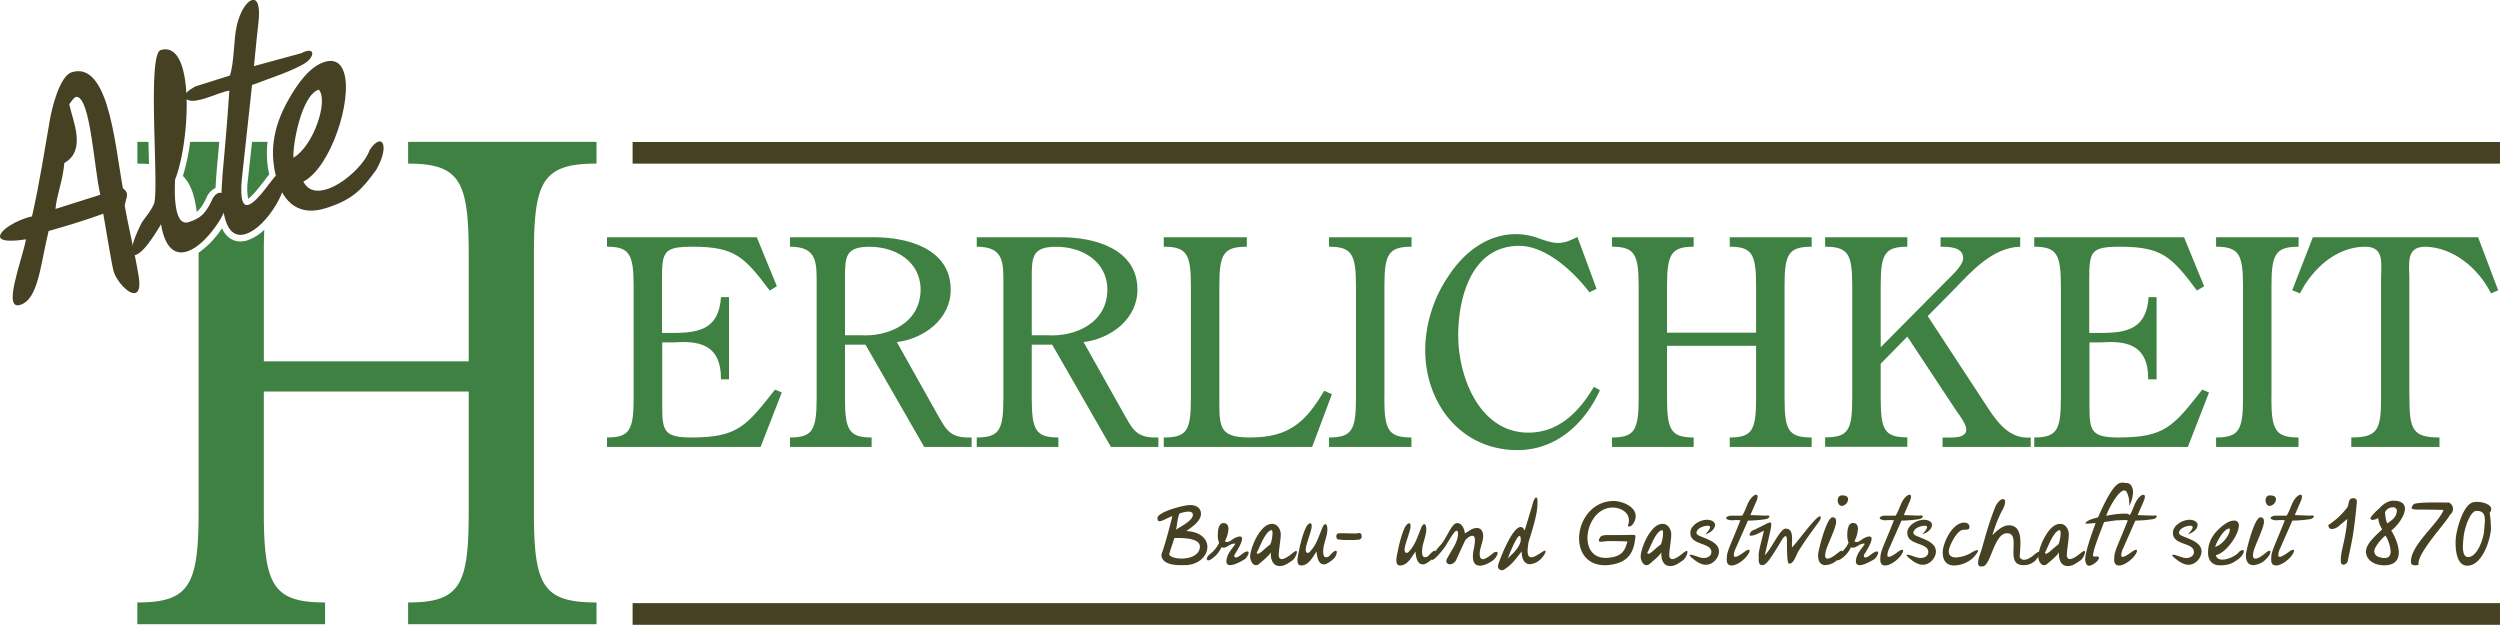 <svg id="Ebene_1" data-name="Ebene 1" xmlns="http://www.w3.org/2000/svg" viewBox="0 0 1106.76 276.59"><defs><style>.cls-1{fill:#3f8043;}.cls-2{fill:#464123;}</style></defs><title>Logo_Herrlichkeit</title><path class="cls-1" d="M111.16,98.85a8.29,8.29,0,0,1,4-4.23c0.16-3.94.59-8.72,1.15-14.92q0.23-2.58.49-5.48H103.91A91,91,0,0,1,100.7,89.3c3.35,3.31,5.18,8.39,6.11,15.91C108.33,104,109.66,102.14,111.16,98.85Z" transform="translate(-19.73 -11.41)"/><path class="cls-1" d="M137.23,90.75c0.58-.78,1.14-1.5,1.68-2.14a42.68,42.68,0,0,1-.73-14.39h-6.87l-1.8,16.54a27.21,27.21,0,0,0,.06,8.66C130.53,98.79,132.74,96.81,137.23,90.75Z" transform="translate(-19.73 -11.41)"/><path class="cls-1" d="M283.81,83.84V74.22H200.4v9.62c23,0,26.83,7.87,26.83,40v47.54h-90.7V123.8c0-3.91.06-7.46,0.21-10.68a20.37,20.37,0,0,1-7.4,4.66,10.61,10.61,0,0,1-3.19.52c-2.65,0-5.93-1.13-8.17-5.82a40.3,40.3,0,0,1-10.33,10.84c0,0.16,0,.32,0,0.49V238.12c0,32.37-4.08,40-27.12,40v9.62h83.12v-9.62c-23,0-27.12-7.58-27.12-40V184.75h90.7v53.37c0,32.37-3.79,40-26.83,40v9.62h83.41v-9.62c-23.91,0-27.71-7.58-27.71-40V123.8C256.11,91.72,259.9,83.84,283.81,83.84Z" transform="translate(-19.73 -11.41)"/><path class="cls-1" d="M153.15,74.22h-0.27c0,0.17-.06.34-0.09,0.51C152.92,74.57,153,74.39,153.15,74.22Z" transform="translate(-19.73 -11.41)"/><path class="cls-1" d="M85.5,76.32c0-.72,0-1.41-0.06-2.1h-4.9v9.62c1.84,0,3.55.06,5.15,0.17C85.64,81.51,85.57,78.91,85.5,76.32Z" transform="translate(-19.73 -11.41)"/><path class="cls-1" d="M342.58,179.34h-3.68c0.13-16.23-10.78-17-20.8-16.36h-5.2v29.29c0,10.27,1.39,12.81,12.93,12.81,20.67,0,24.35-5.2,37-21.18l3,1.27-9.38,24.09h-68v-4.18c10,0,11.79-3.3,11.79-17.37V138c0-13.95-1.78-17.37-11.79-17.37v-4.18h66.32l8.88,21.68-3.17,1.9c-11.16-14.84-15.34-19.4-34-19.4-12.93,0-13.69,2-13.69,14.46V158.8h5.2c11.92,0,20-2.16,20.92-15.85h3.55v36.39Z" transform="translate(-19.73 -11.41)"/><path class="cls-1" d="M393.81,164v23.71c0,14.07,1.77,17.37,11.79,17.37v4.18H369.47v-4.18c10,0,11.79-3.3,11.79-17.37V138.26c0-10.27.63-17.63-11.79-17.63v-4.18h37.28c14.84,0,33.86,5.07,33.86,23.2,0,12.93-11.67,21.68-23.84,23.2l17,30.31c4.69,8.12,5.83,12.3,16.1,11.92v4.18h-21l-26-45.27h-9Zm0-4.18h6.59c12.81,0.89,26.88-5.58,26.88-20.16,0-12.55-11.16-19-22.57-19-10.65,0-10.9,4.31-10.9,13.82v25.36Z" transform="translate(-19.73 -11.41)"/><path class="cls-1" d="M476.49,164v23.71c0,14.07,1.77,17.37,11.79,17.37v4.18H452.14v-4.18c10,0,11.79-3.3,11.79-17.37V138.26c0-10.27.63-17.63-11.79-17.63v-4.18h37.28c14.84,0,33.86,5.07,33.86,23.2,0,12.93-11.67,21.68-23.84,23.2l17,30.31c4.69,8.12,5.83,12.3,16.1,11.92v4.18h-21l-26-45.27h-9Zm0-4.18h6.59c12.81,0.89,26.88-5.58,26.88-20.16,0-12.55-11.16-19-22.57-19-10.65,0-10.9,4.31-10.9,13.82v25.36Z" transform="translate(-19.73 -11.41)"/><path class="cls-1" d="M609.37,185.94l-8.75,23.33H534.94v-4.18c10.4,0,12-3.3,12-17.37V138c0-13.95-1.65-17.37-12-17.37v-4.18h36.77v4.18c-10.52,0-12.17,3.42-12.17,17.37v52.24c0,11.16,1,14.84,13.57,14.84,17,0,24.47-6.47,32.84-20.67Z" transform="translate(-19.73 -11.41)"/><path class="cls-1" d="M632.58,187.71c0,14.07,1.78,17.37,12,17.37v4.18H608.1v-4.18c10.14,0,11.92-3.3,11.92-17.37V138c0-13.95-1.77-17.37-11.92-17.37v-4.18h36.52v4.18c-10.27,0-12,3.42-12,17.37v49.71Z" transform="translate(-19.73 -11.41)"/><path class="cls-1" d="M726.53,139.27l-3.17,1.52c-6.85-9-19.15-20.54-31.07-20.54-21,0-27,22.7-27,39.69,0,18.26,9.38,43,31.07,43,13.57,0,22.57-9.38,29-20.29l2.66,1.52c-6.85,15-19.53,26.5-36.52,26.5-25,0-40.83-20.67-40.83-44.38A59.41,59.41,0,0,1,661,133.57c6.59-10.14,17-18.51,29.8-18.51a29.23,29.23,0,0,1,10.52,2c2.92,1,5.45,1.9,8.12,1.9,3.3,0,5.83-1.27,8.62-2.66Z" transform="translate(-19.73 -11.41)"/><path class="cls-1" d="M797.16,158.68V138c0-13.95-1.65-17.37-11.66-17.37v-4.18h36.26v4.18c-10.4,0-12,3.42-12,17.37v49.71c0,14.07,1.65,17.37,12,17.37v4.18H785.5v-4.18c10,0,11.66-3.3,11.66-17.37v-23.2H757.73v23.2c0,14.07,1.78,17.37,11.79,17.37v4.18H733.38v-4.18c10,0,11.79-3.3,11.79-17.37V138c0-13.95-1.77-17.37-11.79-17.37v-4.18h36.14v4.18c-10,0-11.79,3.42-11.79,17.37v20.67h39.43Z" transform="translate(-19.73 -11.41)"/><path class="cls-1" d="M881.48,135.72c2.16-2.16,7.35-6.85,7.35-10,0-5.07-6.34-5.07-10-5.07v-4.18h35.25v4.18c-12.17.25-21.56,10.91-29.54,19.15l-11.41,11.54,24.6,37.53c5.07,7.73,10.52,17.12,21,16.23v4.18H879.71v-4.18c3.8,0,10.52.63,10.52-3.55,0-2.28-3-6.34-4.31-8.12l-21.81-33-11.79,12v15.22c0,14.07,1.65,17.37,11.79,17.37v4.18H827.72v-4.18c10.4,0,12-3.3,12-17.37V138c0-13.95-1.65-17.37-12-17.37v-4.18h36.39v4.18c-10.14,0-11.79,3.42-11.79,17.37v27.14Z" transform="translate(-19.73 -11.41)"/><path class="cls-1" d="M974.43,179.34h-3.68c0.13-16.23-10.78-17-20.8-16.36h-5.2v29.29c0,10.27,1.39,12.81,12.93,12.81,20.67,0,24.35-5.2,37-21.18l3,1.27-9.38,24.09h-68v-4.18c10,0,11.79-3.3,11.79-17.37V138c0-13.95-1.77-17.37-11.79-17.37v-4.18h66.32l8.88,21.68-3.17,1.9c-11.16-14.84-15.34-19.4-34-19.4-12.93,0-13.69,2-13.69,14.46V158.8H950c11.92,0,20-2.16,20.92-15.85h3.55v36.39Z" transform="translate(-19.73 -11.41)"/><path class="cls-1" d="M1025.28,187.71c0,14.07,1.78,17.37,12,17.37v4.18H1000.8v-4.18c10.14,0,11.92-3.3,11.92-17.37V138c0-13.95-1.78-17.37-11.92-17.37v-4.18h36.52v4.18c-10.27,0-12,3.42-12,17.37v49.71Z" transform="translate(-19.73 -11.41)"/><path class="cls-1" d="M1086.39,187.71c0,14.07,1.65,17.37,13.31,17.37v4.18h-39.05v-4.18c11.54,0,13.19-3.3,13.19-17.37v-53c0-6.34,1.65-14.08-7-14.08-12.93,0-23.46,9.89-28.91,20.67l-3.42-1.39,9.13-23.46h73.16l8.88,23.46-3.17,1.39c-5.45-10.9-16.48-20.41-29.16-20.67-8.62,0-7,7.73-7,14.08v53Z" transform="translate(-19.73 -11.41)"/><path class="cls-2" d="M544.18,261.6c-2.19,0-10,.49-10.31-4.54,0.81-2.43,2.43-7.14,4.87-17.2-3.65,1.46-6.82,3.9-6.57.81,0.24-2.68,11.52-5.68,14.44-5.68,2.35,0,4.79,1.05,4.79,3.89,0,3.25-4.06,5.92-6.49,7.63,6.49,0.32,9.33,3.65,9.33,7.06C554.24,257.46,550.43,261.6,544.18,261.6Zm-4.54-12c-0.81,2.68-2.27,6.41-2.27,7.47,0.89,1.06,3.08,1.62,5.44,1.62,3.81,0,8.11-1.54,8.11-5.36C550.91,248.94,540.28,249.67,539.63,249.59Zm6.17-11.68a11.53,11.53,0,0,0-4,.89c-1.06,3.25-1,6-1.54,7.14,1.7-1.22,7.55-4,7.55-6.57C547.83,238.23,546.94,237.9,545.8,237.9Z" transform="translate(-19.73 -11.41)"/><path class="cls-2" d="M564.38,261.6a1.53,1.53,0,0,1-1.7-1.79c0.08-4.71,6.57-8.76,2.43-7.55-1.46.41-3.08,2.27-4.63,1.38A12.16,12.16,0,0,1,555.9,259c-2.35,1.5-2.56-.77-0.41-2.35a14,14,0,0,0,3.94-4.91,8.86,8.86,0,0,1-.57-3.65c0-2.43.57-5.11,2.52-5.11,1.62,0,2.19,1.14,2.19,2.6A13.12,13.12,0,0,1,562,251c1.46,1.22,3.08-.89,4.63-1.54,5.36-2.35,2.27,3.41-.08,7.06-0.65.89-.49,2,0.73,1.62,1.05-.24,2.52-1.79,3.57-2.27,2.68-1.3,1.62,1.54.08,3C570.88,258.92,566.74,261.6,564.38,261.6Z" transform="translate(-19.73 -11.41)"/><path class="cls-2" d="M592,259.41c-2,1.3-3.41,2.6-5.76,2.6-3.25,0-4.1-3.37-3.9-6.09-0.77,1.58-4.06,4.14-4.79,4.79-2.6,2.6-4.38-.89-4.38-2.84,0-4.06,4.63-14.52,9.41-14.52,2.6-.32,4.14,2.43,4.14,4.46,0,3.33-.89,6.49-0.89,9.82,0.41,1.87,2.11,2,6.25-1.46C595.46,253.32,593.35,258.51,592,259.41Zm-15.9-3.33c0.41,1.87,3.57-2.07,5.92-3.57,0.69-.93,1.66-6.37.57-6.45C579.52,246.83,577.08,254.74,576.07,256.08Z" transform="translate(-19.73 -11.41)"/><path class="cls-2" d="M605.89,261.27c-2.76,0-3.08-3.65-3.33-5.68-1.3,1.7-3.25,6.17-6.74,6.17-1.46,0-1.7-1.14-1.7-2.43-0.08-1.14,1.79-10.79,3.89-14.69,1-1.62,2.43-2.43,2.43-.32,0,2.27-2.68,8-2.68,10.47,0,1.62,1.14,1.79,2,.73,2.76-2.92,3.73-6.49,5.27-10.22,0.41-1.22,1-1.87,1.46-1.87s0.89,0.81.89,2.27c0,3.33-1.87,6.33-1.87,9.66,0,1.22,0,2.76,1.38,2.76,1.22,0,1.95-1.38,2.92-2.19,2.76-2.35,1.79,1.79.08,3.08C608.65,260,607.11,261.27,605.89,261.27Z" transform="translate(-19.73 -11.41)"/><path class="cls-2" d="M621.35,250.32a46.49,46.49,0,0,1-4.71.16,34.32,34.32,0,0,1-4.46-.24c-1.14-.16-1.1-2.52-0.08-2.68a8.84,8.84,0,0,1,1.62-.08c1.42,0,3.37.08,5,.08a11,11,0,0,0,2.6-.16c0.77-.16,1.22.57,1.22,1.38A1.4,1.4,0,0,1,621.35,250.32Z" transform="translate(-19.73 -11.41)"/><path class="cls-2" d="M649.67,261.27c-2.76,0-3.08-3.65-3.33-5.68-1.3,1.7-3.25,6.17-6.74,6.17-1.46,0-1.7-1.14-1.7-2.43-0.08-1.14,1.79-10.79,3.89-14.69,1-1.62,2.43-2.43,2.43-.32,0,2.27-2.68,8-2.68,10.47,0,1.62,1.14,1.79,2,.73,2.76-2.92,3.73-6.49,5.27-10.22,0.41-1.22,1-1.87,1.46-1.87s0.89,0.81.89,2.27c0,3.33-1.87,6.33-1.87,9.66,0,1.22,0,2.76,1.38,2.76,1.22,0,1.95-1.38,2.92-2.19,2.76-2.35,1.79,1.79.08,3.08C652.43,260,650.89,261.27,649.67,261.27Z" transform="translate(-19.73 -11.41)"/><path class="cls-2" d="M681.12,259.08c-1.22,1.14-4.06,2.76-6.25,2.76-1.7,0-3.08-1-3.08-4s0.89-4.46.89-7.47c0-3.65-3.89-.73-4.46.57l-3.73,8.11a3.32,3.32,0,0,1-2.84,2.19c-1.38,0-2.27-1.3-1.06-2.92,1.79-3.57,4.63-6.74,4.63-10.87-0.49-4-4.38,4.22-6.17,6.57-2.84,3.73-4.63,5.27-5.27,5.27-1,0,.32-3,3.73-6.65,2.76-3,4.79-9.66,7.3-9.66,2.35,0,3.25,2.92,3.41,4.54,1.87-.89,3-2.35,5.36-2.35,2.11,0,2.76,2,2.76,3.57,0,2.6-1.54,5.19-1.54,7.79,0,1.79.57,2.43,1.38,2.43,1.3,0,3.41-1.7,5-3C684.36,254.7,681.77,258.68,681.12,259.08Z" transform="translate(-19.73 -11.41)"/><path class="cls-2" d="M701.65,259.08a7.67,7.67,0,0,1-4.62,2.11c-2,0-3.65-1.62-3.65-5.68-1.79,2.27-4.46,6.33-8.36,8.36-1.54,0-2.52-.89-2-2.52,0.81-2.84,6.25-16.63,9.9-16.63,0.65,0,1.3.49,1.79,1.62,0.57-2,3.25-10.79,3.81-12.82,0.65-1.79,1.87-3.25,1.87.24,0,3.81-.89,8-3.89,17.37a24.05,24.05,0,0,0-.49,4.14c0,2.11.65,2.84,1.62,2.84,1.14,0,2.76-1,4.3-2C705.79,253.4,703.27,257.7,701.65,259.08Zm-14.36-.49c1.22-1.3,5-4.3,5.68-7.79C693.13,243.58,687.85,256.81,687.29,258.59Z" transform="translate(-19.73 -11.41)"/><path class="cls-2" d="M740.36,244.31a7.63,7.63,0,0,0,.49-2.52c0-3.73-3.81-5.68-7.22-5.68-6.82,0-11.12,7.22-11.12,13.47,0,5,2.76,9.33,9.17,8.76,6.82-.57,7.46-3.9,8.52-7.22-1.62-.08-4.14-0.16-6.57-0.16a29.31,29.31,0,0,0-3.89.16c-1.38.16-2.76,0.41-1.95-1.22,0.57-1.46,1.46-1.62,4.63-1.62h3.08c1.62,0,3.57,0,6.09-.08s2.27,0.08,1.95,2.27c-0.89,7.22-4.62,10.39-12,11.12-8.76.65-12.74-5.27-12.74-11.85,0-7.79,5.6-16.55,15.42-16.55,3.16,0,10.79,2.43,9.49,8C743.28,242.85,741.74,245.21,740.36,244.31Z" transform="translate(-19.73 -11.41)"/><path class="cls-2" d="M764.87,259.41c-2,1.3-3.41,2.6-5.76,2.6-3.25,0-4.1-3.37-3.89-6.09-0.77,1.58-4.06,4.14-4.79,4.79-2.6,2.6-4.38-.89-4.38-2.84,0-4.06,4.63-14.52,9.41-14.52,2.6-.32,4.14,2.43,4.14,4.46,0,3.33-.89,6.49-0.89,9.82,0.41,1.87,2.11,2,6.25-1.46C768.35,253.32,766.25,258.51,764.87,259.41ZM749,256.08c0.41,1.87,3.57-2.07,5.92-3.57,0.69-.93,1.66-6.37.57-6.45C752.41,246.83,750,254.74,749,256.08Z" transform="translate(-19.73 -11.41)"/><path class="cls-2" d="M775.09,261.43c-1.95.16-4.46-1.38-6.49-3.16-1.38-1.14-1-1.54.49-1.14,2.11,0.57,3.08,1.3,4.95,1.3,1.54,0,3.33-.81,3.33-2.68,0-4.3-9.33-2.76-9.33-8.44,0-3.41,4.58-6.21,8.2-5.76,1.38,0.16,2.76,1.05,2.76,2.19,0,1.79-1.87,3.49-4.3,4.22,2.52-2.68,2.68-3.81,1.05-3.81s-5,1.05-5,3.25c0,2,10,2.6,10,8.2C780.69,258.43,778,261.43,775.09,261.43Z" transform="translate(-19.73 -11.41)"/><path class="cls-2" d="M793.55,241.88l-5.36,12.17a8.68,8.68,0,0,0-.89,3.08c0,1.7,2.19.41,4.54-1.3,3.89-2.84,2.6.81-.16,3.25-1.7,1.54-3.81,2.68-5.36,2.68s-2.35-1-2.11-3.49c0-2.92,1.87-5.92,6-16.55a24.77,24.77,0,0,0-3.49,0,4.72,4.72,0,0,1-2.35-.41c-0.65-.41-0.89-1.14,1.38-1.62H791c1.22-1.7,1.95-4.54,3.08-6.49,1.06-1.79,2.35-2.76,3.08-2.76s1,0.89.08,3c-0.73,1.62-1.62,3.73-2.6,6l6.9,0.24c2.35-.41,1.7,1.14,0,1.54A54.22,54.22,0,0,1,793.55,241.88Z" transform="translate(-19.73 -11.41)"/><path class="cls-2" d="M815.87,255.51c-0.89,1.38-1.95,5.44-4,5.44-0.57,0-1.05-.65-1.05-10.22,0-3.16-1.22-2-2.43,0-5.6,9.41-7,10.87-8.52,10.87-1.87,0-1.54-2.43-1.54-3.65-0.33-2.35,1.54-7.71,2.27-11.6-0.57.24-3,1.54-3.49,1.7-1.62.57-4.38,1.3-1.79-1.7,1.3-.41,3.65-1.7,5.36-2.52a9.45,9.45,0,0,1,2.68-1.14c1.22,0,.24,3-2.35,14.53,2.27-2.27,3.81-5.76,6.73-9.82,0.49-.65,1.54-1.95,2.43-1.95,2.52,0,2.92,1.87,2.92,5,0,1-.08,2.11-0.08,3.33,1.46-1.22,7.3-9.33,10.71-12.66,1.95-1.95,2.6-1.06,1.62.73C822,246.5,819,250.4,815.87,255.51Z" transform="translate(-19.73 -11.41)"/><path class="cls-2" d="M827.92,261.6c-2.68,0-3.33-2.19-3.33-4.54,0-1.54,3.73-16.63,6.41-16.63,1.79,0,1.62,1.62,1.54,2.68-0.65,3.17-3,7.87-4,10.71a10.76,10.76,0,0,0-.81,3.49c0,2.27,2.11,1.79,5.84-1.3,2.68-2.19,2.27.65,0.08,2.76A8.55,8.55,0,0,1,827.92,261.6Zm7.22-26.21c-0.81,0-1.54-.57-1.87-2.15,0-1.34.45-2.52,1.95-2.52,2,0,2.68.77,2.68,1.7A3.2,3.2,0,0,1,835.14,235.39Z" transform="translate(-19.73 -11.41)"/><path class="cls-2" d="M843.06,261.6a1.53,1.53,0,0,1-1.7-1.79c0.08-4.71,6.57-8.76,2.43-7.55-1.46.41-3.08,2.27-4.63,1.38a12.15,12.15,0,0,1-4.58,5.31c-2.35,1.5-2.56-.77-0.41-2.35a14,14,0,0,0,3.94-4.91,8.87,8.87,0,0,1-.57-3.65c0-2.43.57-5.11,2.51-5.11,1.62,0,2.19,1.14,2.19,2.6A13.12,13.12,0,0,1,840.7,251c1.46,1.22,3.08-.89,4.63-1.54,5.36-2.35,2.27,3.41-.08,7.06-0.65.89-.49,2,0.73,1.62,1.05-.24,2.52-1.79,3.57-2.27,2.68-1.3,1.62,1.54.08,3C849.55,258.92,845.41,261.6,843.06,261.6Z" transform="translate(-19.73 -11.41)"/><path class="cls-2" d="M861.52,241.88l-5.36,12.17a8.68,8.68,0,0,0-.89,3.08c0,1.7,2.19.41,4.54-1.3,3.89-2.84,2.6.81-.16,3.25-1.7,1.54-3.81,2.68-5.36,2.68s-2.35-1-2.11-3.49c0-2.92,1.87-5.92,6-16.55a24.77,24.77,0,0,0-3.49,0,4.72,4.72,0,0,1-2.35-.41c-0.65-.41-0.89-1.14,1.38-1.62h5.19c1.22-1.7,1.95-4.54,3.08-6.49,1.06-1.79,2.35-2.76,3.08-2.76s1,0.89.08,3c-0.73,1.62-1.62,3.73-2.6,6l6.9,0.24c2.35-.41,1.7,1.14,0,1.54A54.22,54.22,0,0,1,861.52,241.88Z" transform="translate(-19.73 -11.41)"/><path class="cls-2" d="M871.13,261.43c-1.95.16-4.46-1.38-6.49-3.16-1.38-1.14-1-1.54.49-1.14,2.11,0.57,3.08,1.3,4.95,1.3,1.54,0,3.33-.81,3.33-2.68,0-4.3-9.33-2.76-9.33-8.44,0-3.41,4.58-6.21,8.2-5.76,1.38,0.16,2.76,1.05,2.76,2.19,0,1.79-1.87,3.49-4.3,4.22,2.52-2.68,2.68-3.81,1.05-3.81s-5,1.05-5,3.25c0,2,10,2.6,10,8.2C876.73,258.43,874.05,261.43,871.13,261.43Z" transform="translate(-19.73 -11.41)"/><path class="cls-2" d="M892.76,258.76a12.9,12.9,0,0,1-7.79,3c-2.84,0-5.19-1.46-5.19-5.76s4.3-13.23,9.49-13.23c1.22,0,2.35.57,2.35,1.95,0,1.87-2.43.73-3.81,1.54-2.76,1.7-5.36,7.47-5.36,9.17,0,2.11,1.46,2.76,3.25,2.76a14.94,14.94,0,0,0,7.3-2.43C897.3,253.4,894.87,256.81,892.76,258.76Z" transform="translate(-19.73 -11.41)"/><path class="cls-2" d="M915.48,261.6c-3.81,0-4.38-2.6-4.38-5.6,0-1.38.08-2.84,0.08-4.14,0-2.43-.41-4.38-3-4.38-5.68,0-7.14,14.69-10.79,14.69-1.3,0-3.16.41-.89-6,1.14-3.08,2.84-11,6.41-20,1-2.52,2.6-3.81,3.57-3.81,1.14,0,1.54,1.87-.65,5.52a61.58,61.58,0,0,0-4.06,10.47c1.87-1.95,4.62-4.38,7.3-4.38,4.3,0,5.11,3.89,5.11,7.79,0,2.27-.24,4.63-0.32,6.25a2.06,2.06,0,0,0,1.95,1.22c1.46,0,3.25-1.14,5-2.68,3.25-2.43,2,.81,0,3A7.28,7.28,0,0,1,915.48,261.6Z" transform="translate(-19.73 -11.41)"/><path class="cls-2" d="M940.88,259.41c-2,1.3-3.41,2.6-5.76,2.6-3.25,0-4.1-3.37-3.89-6.09-0.77,1.58-4.06,4.14-4.79,4.79-2.6,2.6-4.38-.89-4.38-2.84,0-4.06,4.63-14.52,9.41-14.52,2.6-.32,4.14,2.43,4.14,4.46,0,3.33-.89,6.49-0.89,9.82,0.41,1.87,2.11,2,6.25-1.46C944.37,253.32,942.26,258.51,940.88,259.41ZM925,256.08c0.41,1.87,3.57-2.07,5.92-3.57,0.69-.93,1.66-6.37.57-6.45C928.43,246.83,926,254.74,925,256.08Z" transform="translate(-19.73 -11.41)"/><path class="cls-2" d="M962.31,235.47a11.56,11.56,0,0,0-.81-5.68c-2-5.19-8.68,7.3-9.33,10a37.58,37.58,0,0,1,8.93-1c1.3,0,2.84,1.7,1.62,2.84-1.38-.73-7.79.41-11.52,0.89-1,2.84-4.87,12.09-4.87,14.85,0,1.06,2.6-.32,2.6,1s-2.92,3.49-4.38,3.49c-1.3,0-1.7-1.87-1.7-2.92,0.24-4,3-11.44,4.62-16-2.51.24-4.62,0.49-4.54,0.08,0.89-1.62,4.79-2.27,5.6-2.6,8-18.1,9.9-15.17,12.82-15.17,1.3,0,2.68,1.38,2.68,4.14A13.92,13.92,0,0,1,962.31,235.47Z" transform="translate(-19.73 -11.41)"/><path class="cls-2" d="M965.06,241.88l-5.36,12.17a8.68,8.68,0,0,0-.89,3.08c0,1.7,2.19.41,4.54-1.3,3.89-2.84,2.6.81-.16,3.25-1.7,1.54-3.81,2.68-5.36,2.68s-2.35-1-2.11-3.49c0-2.92,1.87-5.92,6-16.55a24.77,24.77,0,0,0-3.49,0,4.72,4.72,0,0,1-2.35-.41c-0.65-.41-0.89-1.14,1.38-1.62h5.19c1.22-1.7,1.95-4.54,3.08-6.49,1.06-1.79,2.35-2.76,3.08-2.76s1,0.89.08,3c-0.73,1.62-1.62,3.73-2.6,6l6.9,0.24c2.35-.41,1.7,1.14,0,1.54A54.22,54.22,0,0,1,965.06,241.88Z" transform="translate(-19.73 -11.41)"/><path class="cls-2" d="M988.72,261.43c-1.95.16-4.46-1.38-6.49-3.16-1.38-1.14-1-1.54.49-1.14,2.11,0.57,3.08,1.3,4.95,1.3,1.54,0,3.33-.81,3.33-2.68,0-4.3-9.33-2.76-9.33-8.44,0-3.41,4.58-6.21,8.2-5.76,1.38,0.16,2.76,1.05,2.76,2.19,0,1.79-1.87,3.49-4.3,4.22,2.52-2.68,2.68-3.81,1.05-3.81s-5,1.05-5,3.25c0,2,10,2.6,10,8.2C994.32,258.43,991.64,261.43,988.72,261.43Z" transform="translate(-19.73 -11.41)"/><path class="cls-2" d="M1002.6,261.68c-3.89,0-5.36-2.52-5.36-5.68,0-4,1.58-7.38,4.87-10.47,2.15-2,4.46-3.65,6.57-3.65a2,2,0,0,1,2.19,2.27c0,4.06-5.84,12.25-10.14,13,0.24,1.46,1.38,2,2.84,2,2.68,0,6.33-1.87,7.47-3.49,2.43-1.95,3,.24,0,3C1008.36,260.62,1006.73,261.68,1002.6,261.68Zm-2.19-8.2c3.25-.73,7.22-6.25,6.33-8.11C1004.14,245.37,1000.81,251.78,1000.41,253.48Z" transform="translate(-19.73 -11.41)"/><path class="cls-2" d="M1017.33,261.6c-2.68,0-3.33-2.19-3.33-4.54,0-1.54,3.73-16.63,6.41-16.63,1.79,0,1.62,1.62,1.54,2.68-0.65,3.17-3,7.87-4,10.71a10.76,10.76,0,0,0-.81,3.49c0,2.27,2.11,1.79,5.84-1.3,2.68-2.19,2.27.65,0.08,2.76A8.55,8.55,0,0,1,1017.33,261.6Zm7.22-26.21c-0.81,0-1.54-.57-1.87-2.15,0-1.34.45-2.52,1.95-2.52,2,0,2.68.77,2.68,1.7A3.2,3.2,0,0,1,1024.55,235.39Z" transform="translate(-19.73 -11.41)"/><path class="cls-2" d="M1034.57,241.88l-5.36,12.17a8.68,8.68,0,0,0-.89,3.08c0,1.7,2.19.41,4.54-1.3,3.89-2.84,2.6.81-.16,3.25-1.7,1.54-3.81,2.68-5.36,2.68s-2.35-1-2.11-3.49c0-2.92,1.87-5.92,6-16.55a24.77,24.77,0,0,0-3.49,0,4.72,4.72,0,0,1-2.35-.41c-0.65-.41-0.89-1.14,1.38-1.62H1032c1.22-1.7,1.95-4.54,3.08-6.49,1.06-1.79,2.35-2.76,3.08-2.76s1,0.89.08,3c-0.73,1.62-1.62,3.73-2.6,6l6.9,0.24c2.35-.41,1.7,1.14,0,1.54A54.22,54.22,0,0,1,1034.57,241.88Z" transform="translate(-19.73 -11.41)"/><path class="cls-2" d="M1059.12,259.65c-0.24,1.62-2.92,2.76-3.08.41-0.32-4.46,2.19-9.41,2.84-18.91l-3.57,3a5.26,5.26,0,0,1-3.25,1.46c-0.89,0-1.54-.49-1.54-1.79a33.4,33.4,0,0,0,8.2-7.55c1.14-1.38.24-4.3,2.84-4.3a1.44,1.44,0,0,1,1.54,1.79C1061.71,249.42,1060.42,252.91,1059.12,259.65Z" transform="translate(-19.73 -11.41)"/><path class="cls-2" d="M1078.35,246.26c1.38,2.19,3.33,6.33,3.33,9.74,0,3.08-1.54,5.68-6.49,5.68-4,0-7.38-1.95-8-5.27-0.73-4.06,5-8.44,7.14-10.71a11.09,11.09,0,0,1-1.79-5c-0.49.49-3.16,1.54-3.41,0.24-0.16-.73,3.33-4.06,4-4.54,1.3-1.54,3.73-3.33,6.09-3.33,3.81,0,5.19,1.54,5.19,3.57C1084.36,239.85,1080.87,244.47,1078.35,246.26Zm-2.52,2.27c-1.46.81-4.79,4.95-5,6.65,0,1.54.65,2.84,4,3.25,2.43,0.24,3.25-1.14,3.25-2.92A16.13,16.13,0,0,0,1075.83,248.53ZM1079,236c-1.38,0-3.17,1-3.41,2.43,0.16,1.22.32,3.81,1.14,4.71,1.3-1.3,3.57-2.11,4-4.95A1.61,1.61,0,0,0,1079,236Z" transform="translate(-19.73 -11.41)"/><path class="cls-2" d="M1104.32,239.36c-1.87,3.65-14.85,17.28-13.88,22.07,0.16,0.08-2.92.89-3.33-.81-0.89-7.38,12.33-17.61,14.36-23.45-13.47-.49-15.58.73-13.31-2.43,0.57-.73,5.27-0.89,9.33-0.89,3.49,0,6.57.08,6.33,0a3.19,3.19,0,0,1,1.87,2.84A3.47,3.47,0,0,1,1104.32,239.36Z" transform="translate(-19.73 -11.41)"/><path class="cls-2" d="M1112,261.84c-5,0-5.36-8.11-5.11-11.6,0.08-3.33,3-15.34,7.71-16.47,3.65-.81,10.22,1.3,7.3,4.63a43.52,43.52,0,0,1,.57,7.47C1122.17,250.16,1118.76,261.84,1112,261.84Zm4.14-24.26c-3.17,0-5.6,8.84-5.76,11.6a42.88,42.88,0,0,0-.32,4.3c0,2.27.49,4.54,2.27,4.54,4.3,0,7-8.68,7.14-11.85,0.08-1.54.32-3.08,0.32-4.46C1119.82,239.36,1119.17,237.58,1116.17,237.58Z" transform="translate(-19.73 -11.41)"/><path class="cls-2" d="M74.11,94.73c3.17,2.46,1.47,3.79.84,7.71,1.54,9.09,4.49,20.92,6.17,31.3,0.73,4.82.05,6.9-1.4,7.36-2.9.92-8.58-5.27-9.79-9.94C69,127.46,66.18,110,65.44,106c-0.73.23-3.79,1.47-10.81,3.68-3.39,1.07-7.74,2.45-13.38,4-3.69,15.26-4.56,30.17-12.54,32.69s0.45-18.76,2.54-29c-7.88,1.16-11,.55-11.46-0.9-0.84-2.66,7.1-7.83,14.1-9.25,3.35-14.63,5.68-30,8.05-43.51,0.7-3.68,4-18.55,9.54-20.31C59,41,63.77,47.73,67,57.89c3.59,11.36,5.28,26.79,7.13,36.85M50.39,57.55c1.49,7.24,7.79,20.41-2.17,26C47.45,92,44.88,97.33,44.29,103.9l19.83-6.27C61.34,85.47,59.8,55.37,53.89,54.31c-0.56-.09-1.12-0.18-3.5,3.23" transform="translate(-19.73 -11.41)"/><path class="cls-2" d="M97.23,90.88c-0.14,3.77-1,21.08,6,18.86,4.84-1.53,7.43-3.41,10.42-9.95,3.4-6.92,10-1.29,3.22,9.36-4.44,7-9.73,12.12-14.33,13.57-5.32,1.68-9.76-1.44-11.52-12.05a83.94,83.94,0,0,1-6.32,9.45c-5.56,6.81-10.21,6.42-2.83-8.95,1.25-2.79,4.75-6,6.17-9.93,2.06-8.63-3.23-65.74,2.81-67.66,4.6-1.45,7.75,1.81,9.51,7.37,4.05,12.81,1.49,38.36-3.1,49.92" transform="translate(-19.73 -11.41)"/><path class="cls-2" d="M131.32,49L126.83,90.3c-0.56,5-.29,8.34.25,10,1.6,5.08,6.91-.86,12.32-8.15,8.93-12.13,8.5,0,2.58,9.83-3.63,6.2-8.84,11.57-13.44,13-4.35,1.38-7.93-.68-9.58-8.41-2.75-8.7,0-19.41,2.3-55-2.57.28-6.53,2.07-10.4,3.29-2.9.92-5.64,1.52-7.4,1-2.32-.6-3.73-2.54,2.58-6.13l15.48-4.89c2-6.22,1.52-15.38,3.07-22.25,1.46-6.31,4.41-10.44,6.59-11.13s3.74,1.74,3.07,8.87c-0.65,5.53-1.32,12.66-2.08,20.34L153,35c6.63-3.43,6.15,1.78,1.45,4.59-6.07,3.52-14.29,6.12-23.09,9.43" transform="translate(-19.73 -11.41)"/><path class="cls-2" d="M163.88,103.59c-11.61,3.67-18.33-2.45-21.31-11.88-3.75-11.85-2.24-23.5,4.65-35.78,4.5-8.07,9.86-15.09,16.14-17.08,4.59-1.45,7.37.6,8.67,4.71,3.82,12.09-5.87,42-18,48.25,2.1,4.12,6,4.75,10.37,3.37,8-2.52,17.1-11.53,19-17.43,5.42-8.1,9.18-2.1,2.83,8.95-6.14,8.33-10,13-22.32,16.9M149.63,81.23c9-5.23,15.63-25.43,11.22-30.14-7.74,2.45-11.61,24.68-11.22,30.14" transform="translate(-19.73 -11.41)"/><rect class="cls-2" x="280.06" y="62.86" width="826.7" height="9.58"/><rect class="cls-2" x="280.06" y="267.01" width="826.7" height="9.58"/></svg>